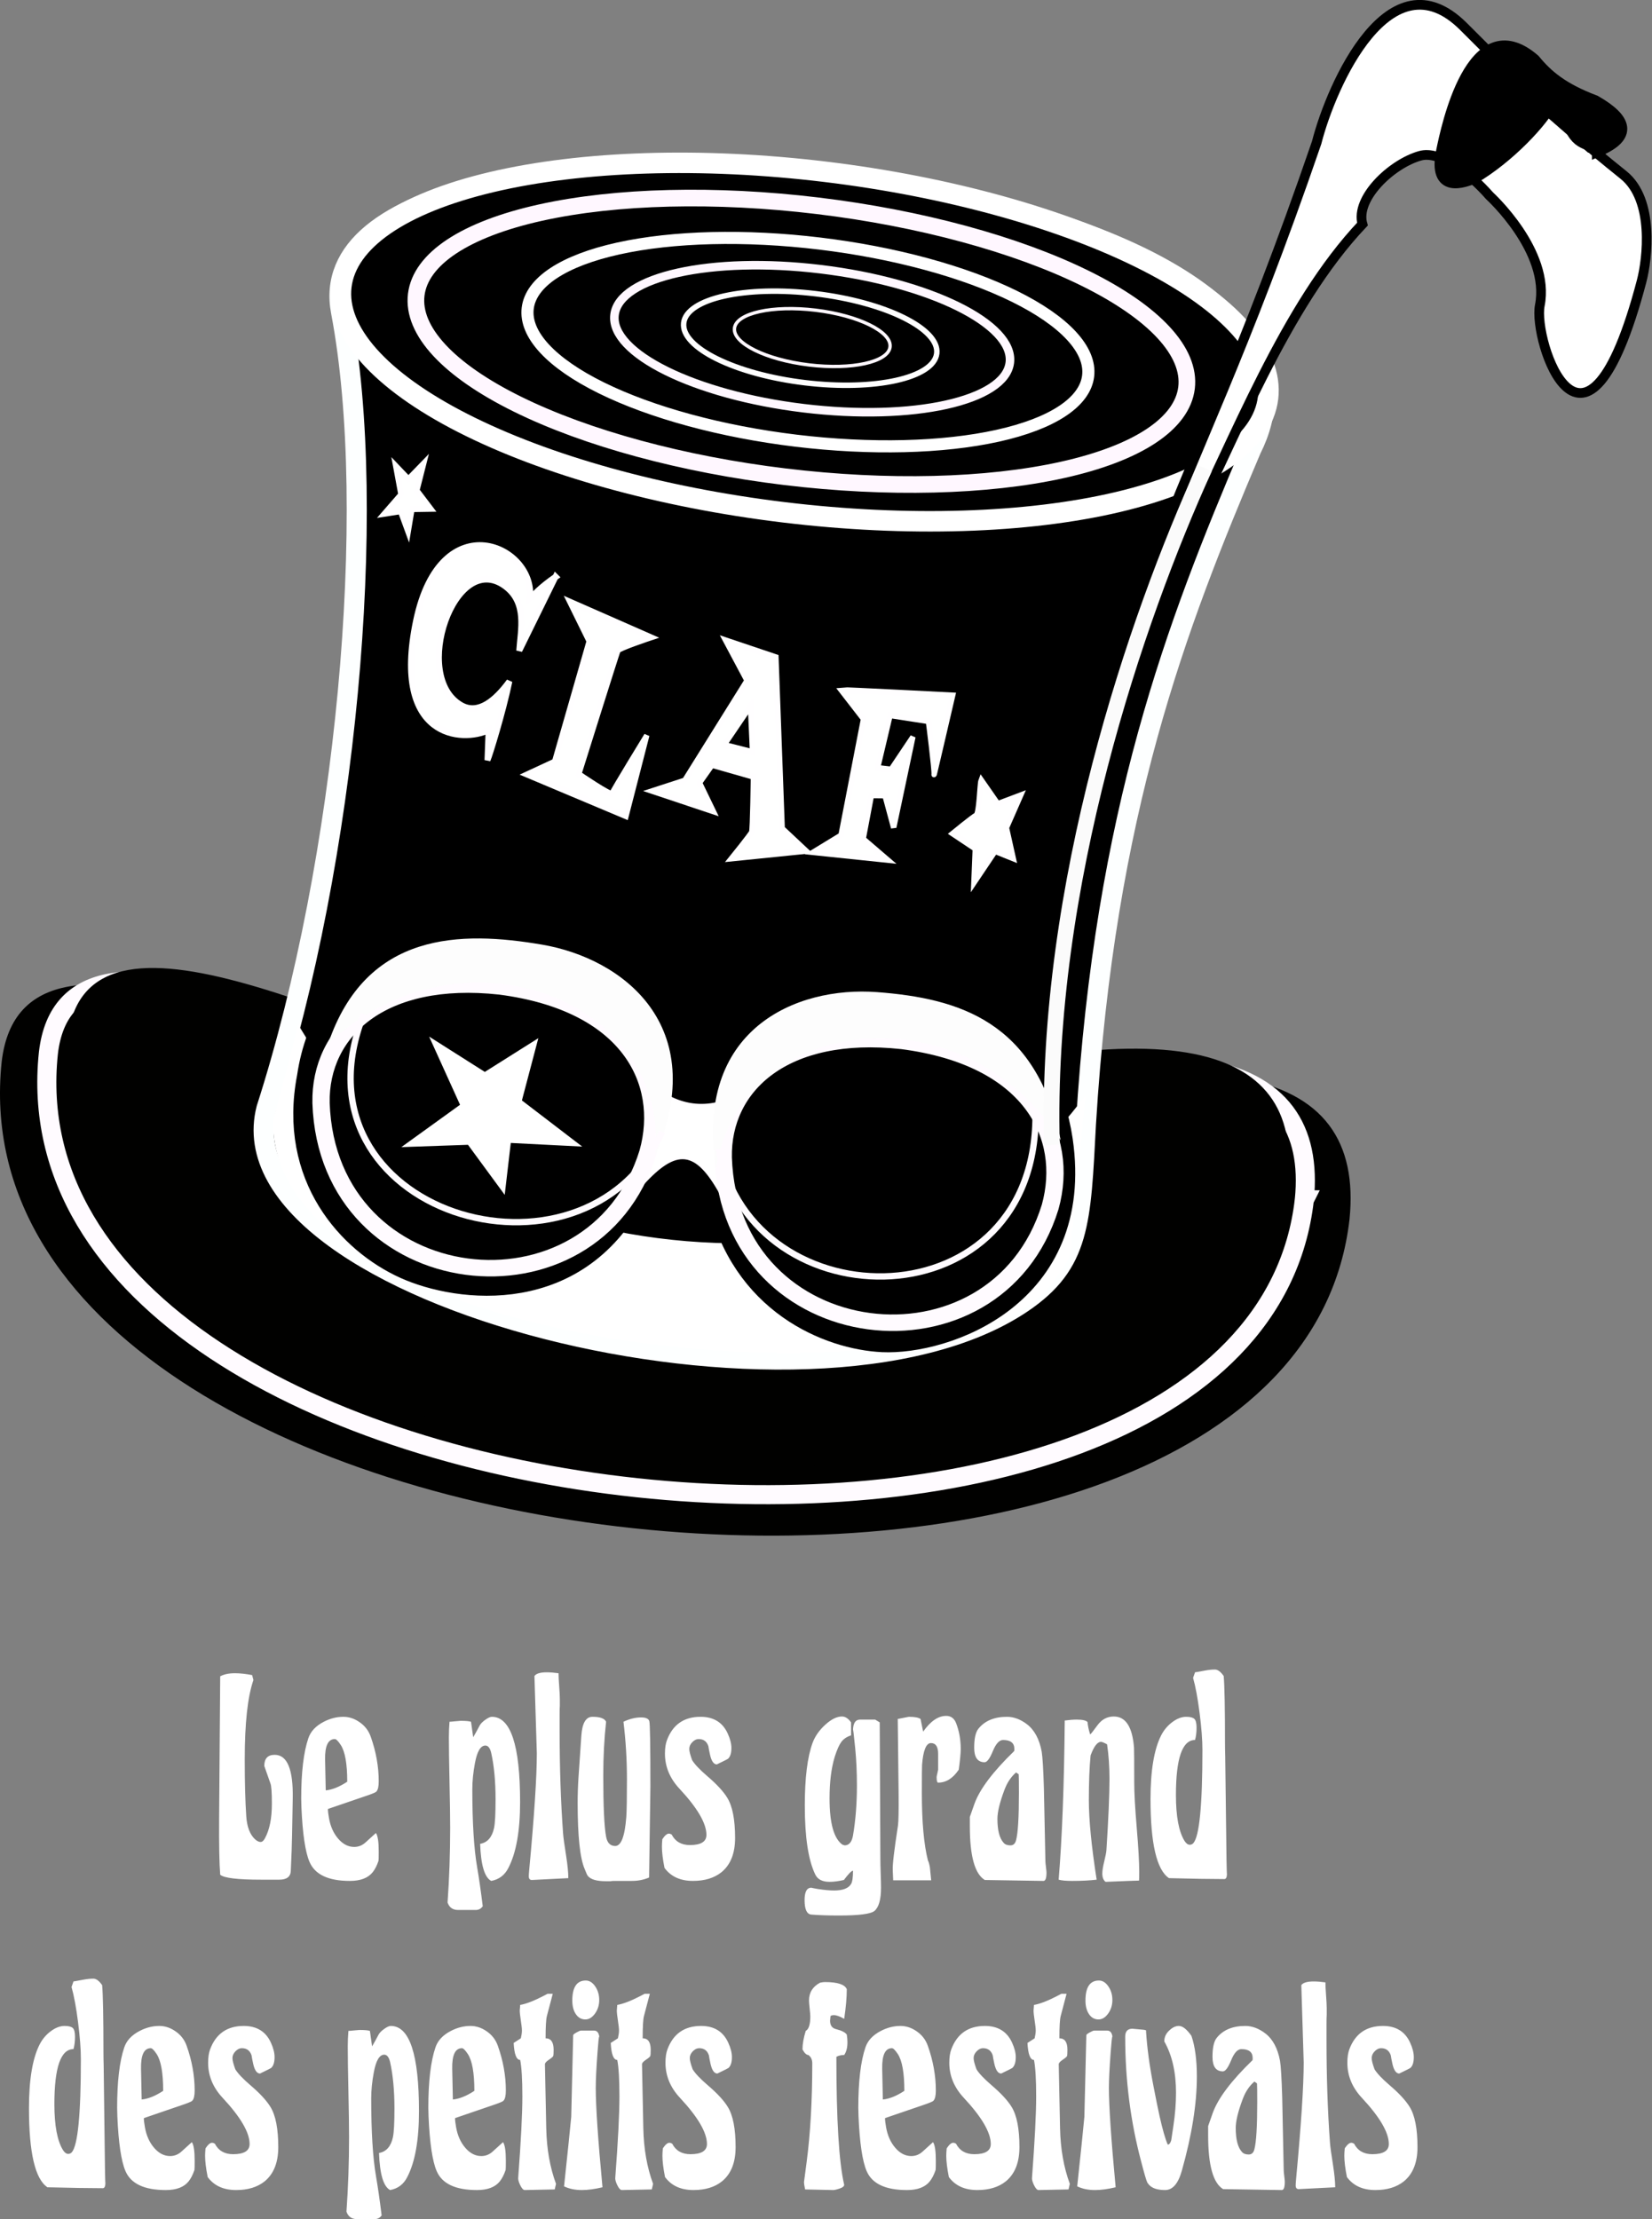 <?xml version="1.0" encoding="UTF-8" standalone="no"?>
<svg xmlns="http://www.w3.org/2000/svg" xmlns:svg="http://www.w3.org/2000/svg" version="1.1" id="svg1" width="3067.375" height="4120.195" viewBox="0 0 3067.375 4120.195">
  <rect x="0" y="0" width="3067.375" height="4120.195" fill="#808080" stroke="none"/>
  <defs id="defs1"></defs>
  <g id="g1" transform="translate(-18.989,4.8762894e-5)">
    <path id="path1" d="m 1894.039,1698.074 c -79.644,701.614 -1954.707,519.633 -1877.476,-218.957 29.839,-257.871 485.148,17.738 776.519,87.789 l 213.492,-231.738 120.055,267.98 c 586.476,-185.035 788.687,-118.277 767.41,94.915 z" style="fill:#010100;fill-opacity:1;fill-rule:nonzero;stroke:none" transform="scale(1.333)"></path>
    <path id="path2" d="M 2096.797,460.015 C 2324.205,982.421 940.528,1611.728 696.52,1064.461 613.334,872.227 1042.687,881.126 1274.551,812.528 l 55.697,-248.066 192.001,138.823 C 1857.418,337.377 2025.652,302.446 2096.8,460.021 v -0.006 z" style="fill:#010100;fill-opacity:1;fill-rule:nonzero;stroke:#fffbff;stroke-width:23.01;stroke-linecap:butt;stroke-linejoin:miter;stroke-miterlimit:4;stroke-dasharray:none;stroke-opacity:1" transform="matrix(1.333,0.77,-0.77,1.333,0,0)"></path>
    <path id="path3" d="m 1808.313,1644.344 c -72.106,635.207 -1769.7,470.449 -1699.778,-198.235 27.012,-233.464 439.231,16.059 703.024,79.481 l 193.285,-209.805 108.691,242.617 c 530.969,-167.523 714.043,-107.086 694.774,85.95 v -0.01 z" style="fill:#010100;fill-opacity:1;fill-rule:nonzero;stroke:none" transform="scale(1.333)"></path>
    <path id="path4" d="m 957.777,991.043 c 62.541,223.966 771.821,23.412 906.496,-252.886 37.169,-76.248 12.695,-119.524 -41.459,-225.86 C 1653.844,173.868 1616.683,-62.47 1588.62,-291.757 1566.298,-684.943 351.886,-120.216 555.086,113.876 c 159.73,185.261 336.415,570.13 402.691,877.167 z" style="fill:#000000;fill-opacity:1;fill-rule:nonzero;stroke:#fdffff;stroke-width:24.239;stroke-linecap:butt;stroke-linejoin:miter;stroke-miterlimit:4;stroke-dasharray:none;stroke-opacity:1" transform="matrix(1.333,0.77,-0.77,1.333,0,0)"></path>
    <path id="path5" d="m 1780.457,554.848 c -7.613,62.906 -82.91,115.007 -209.328,144.843 -126.414,29.832 -293.598,34.957 -464.762,14.247 C 935.199,693.223 774.066,648.367 658.414,589.238 542.766,530.109 482.07,461.551 489.68,398.645 c 7.613,-62.907 82.91,-115.008 209.328,-144.844 126.414,-29.832 293.597,-34.957 464.765,-14.246 171.165,20.715 332.297,65.57 447.95,124.699 115.652,59.129 176.347,127.687 168.734,190.594 z" style="fill:#000000;fill-opacity:0.992;fill-rule:nonzero;stroke:none" transform="scale(1.333)"></path>
    <path id="path6" d="m 1820.935,334.49 c -10e-4,62.906 -67.997,123.237 -189.032,167.719 -121.032,44.479 -285.191,69.469 -456.355,69.471 C 1004.38,571.679 840.223,546.689 719.188,502.207 598.156,457.724 530.16,397.394 530.157,334.488 530.158,271.582 598.154,211.252 719.189,166.769 840.221,122.291 1004.38,97.3 1175.548,97.298 c 171.164,0.001 335.321,24.992 456.356,69.474 121.036,44.482 189.032,104.812 189.031,167.718 z" style="fill:none;stroke:#ffffff;stroke-width:28.311;stroke-linecap:round;stroke-linejoin:round;stroke-miterlimit:4;stroke-dasharray:none;stroke-opacity:1" transform="matrix(1.333,0.161,-0.161,1.333,0,0)"></path>
    <path id="path7" d="M 1009.014,705.273 973.36,811.149 c -3.358,-29.354 -0.27,-67.041 -38.099,-86.192 -86.262,-43.675 -120.181,138.645 -35.662,170.181 27.806,10.375 50.323,-11.645 66.664,-40.124 -1.637,42.718 -10.702,104.325 -12.586,110.505 l -6.119,-41.238 C 912.68,944.874 802.504,951.476 808.949,785.947 815.4,620.422 971.018,666.435 975.83,738.346 c 5.273,-5.024 11.424,-15.388 33.184,-33.073 z" style="fill:#ffffff;fill-opacity:1;fill-rule:nonzero;stroke:#fffeff;stroke-width:9.246;stroke-linecap:butt;stroke-linejoin:miter;stroke-miterlimit:4;stroke-dasharray:none;stroke-opacity:1" transform="matrix(1.201,0.13,-0.229,1.333,0,0)"></path>
    <path id="path8" d="m 1037.623,737.137 132.07,36.665 c 0,0 -45.425,19.134 -46.649,22.795 -1.224,3.659 -27.216,174.993 -27.216,174.993 0,0 54.976,25.536 55.449,21.6 0.468,-3.94 37.594,-84.767 37.594,-84.767 l -10.432,113.353 -161.193,-42.326 38.666,-21.645 21.138,-170.05 z" style="fill:#ffffff;fill-opacity:1;fill-rule:nonzero;stroke:#fffeff;stroke-width:8.363;stroke-linecap:butt;stroke-linejoin:miter;stroke-miterlimit:4;stroke-dasharray:none;stroke-opacity:1" transform="matrix(1.201,0.13,-0.229,1.333,0,0)"></path>
    <path id="path9" d="m 1284.411,766.993 42.508,51.228 -68.76,146.3 -45.86,18.968 96.882,18.64 -27.947,-36.445 14.68,-26.661 65.761,9.957 c 0,0 12.74,72.113 11.741,75.976 -0.998,3.867 -23.899,39.151 -23.899,39.151 l 110.8,-21.315 -41.629,-26.794 -54.187,-233.41 z m 54.368,85.755 15.205,62.952 -45.181,-5.691 z" style="fill:#ffffff;fill-opacity:1;fill-rule:nonzero;stroke:#fffeff;stroke-width:8.363;stroke-linecap:butt;stroke-linejoin:miter;stroke-miterlimit:4;stroke-dasharray:none;stroke-opacity:1" transform="matrix(1.201,0.13,-0.229,1.333,0,0)"></path>
    <path id="path10" d="m 1708.16,920.252 c -1.108,4.834 6.122,45.901 1.278,48.922 -4.847,3.022 -30.525,27.955 -30.525,27.955 l 38.239,17.268 6.815,47.061 24.071,-46.559 28.877,7.167 -18.094,-40.343 13.264,-46.836 -32.744,15.319 z" style="fill:#ffffff;fill-opacity:1;fill-rule:nonzero;stroke:#fffeff;stroke-width:8.363;stroke-linecap:butt;stroke-linejoin:miter;stroke-miterlimit:4;stroke-dasharray:none;stroke-opacity:1" transform="matrix(1.201,0.13,-0.229,1.333,0,0)"></path>
    <path id="path11" d="m 737.954,577.449 22.101,15.86 19.441,-24.237 -3.44,38.795 25.501,22.662 -28.046,3.148 0.16,31.453 -16.705,-26.873 -24.368,5.958 20.546,-29.067 z" style="fill:#ffffff;fill-opacity:1;fill-rule:nonzero;stroke:#fffeff;stroke-width:8.363;stroke-linecap:butt;stroke-linejoin:miter;stroke-miterlimit:4;stroke-dasharray:none;stroke-opacity:1" transform="matrix(1.201,0.13,-0.229,1.333,0,0)"></path>
    <path id="path12" d="m 1472.884,817.816 c 3.085,-0.827 169.857,-9.207 169.857,-9.207 0,0 -7.545,115.335 -7.453,110.307 0.087,-5.032 -22.448,-71.783 -22.448,-71.783 l -59.84,-2.489 -5.239,74.192 20.727,0.193 24.707,-47.886 -5.457,126.531 -21.463,-42.531 -20.767,1.811 -1.152,61.342 41.764,24.586 c 0,0 -113.643,0.412 -113.643,0.412 l 37.363,-27.011 3.84,-162.865 z" style="fill:#ffffff;fill-opacity:1;fill-rule:nonzero;stroke:#fffeff;stroke-width:8.363;stroke-linecap:butt;stroke-linejoin:miter;stroke-miterlimit:4;stroke-dasharray:none;stroke-opacity:1" transform="matrix(1.201,0.13,-0.229,1.333,0,0)"></path>
    <path id="path13" d="M 977.574,997.66 949.671,895.766 c 313.305,170.418 812.018,-78.737 858.535,-392.133 l 57.931,126.542 c 10.725,27.062 17.359,21.665 12.858,59.647 -6.381,197.016 -765.406,550.845 -901.421,307.838 z" style="fill:#ffffff;fill-opacity:1;fill-rule:nonzero;stroke:#ffffff;stroke-width:11.485;stroke-linecap:butt;stroke-linejoin:miter;stroke-miterlimit:4;stroke-dasharray:none;stroke-opacity:1" transform="matrix(1.333,0.77,-0.77,1.333,0,0)"></path>
    <path id="path14" d="m 986.077,931.286 c -50.526,-127.114 32.263,-221.815 118.356,-255.029 103.671,-39.995 231.245,-40.923 267.044,67.924 l 51.175,-22.39 c -28.688,-128.545 68.68,-208.718 150.239,-234.962 65.051,-20.933 154.815,-36.133 231.162,59.854 116.215,147.271 0.448,278.066 -64.474,311.603 -56.305,29.086 -166.916,45.057 -253.759,-50.136 -49.251,-18.194 -69.949,-17.557 -95.952,43.175 11.121,155.126 -123,211.256 -191.966,218.081 -71.843,7.112 -172.362,-23.963 -211.825,-138.12 z" style="fill:none;stroke:#000000;stroke-width:35.182;stroke-linecap:butt;stroke-linejoin:miter;stroke-miterlimit:4;stroke-dasharray:none;stroke-opacity:1" transform="matrix(1.333,0.77,-0.77,1.333,0,0)"></path>
    <path id="path15" d="m -1217.421,1440.34 c 44.147,34.551 90.089,33.382 134.237,-1.163 -6.206,48.736 -10.229,106.065 -12.808,150.506 -39.88,-59.059 -66.815,-59.049 -107.565,-0.353 -3.282,-50.472 -7.351,-98.22 -13.864,-148.99 z" style="fill:#ffffff;fill-opacity:1;fill-rule:nonzero;stroke:#fffbff;stroke-width:2.424;stroke-linecap:butt;stroke-linejoin:miter;stroke-miterlimit:4;stroke-dasharray:none;stroke-opacity:1" transform="matrix(-1.333,-0.164,-0.156,1.27,0,0)"></path>
    <path id="path16" d="m -1658.496,1550.361 c -15.047,-106.042 51.969,-211.615 231.012,-212.851 164.686,2.32 240.023,96.557 225.927,199.605 -41.835,279.691 -412.351,275.587 -456.939,13.246 z" style="fill:#000000;fill-opacity:1;fill-rule:nonzero;stroke:#fffbff;stroke-width:23.921;stroke-linecap:butt;stroke-linejoin:miter;stroke-miterlimit:4;stroke-dasharray:none;stroke-opacity:1" transform="matrix(-1.333,-0.164,-0.156,1.27,0,0)"></path>
    <path id="path17" d="m -1097.41,1543.078 c -15.043,-106.038 51.973,-211.615 231.016,-212.85 164.686,2.32 240.022,96.561 225.927,199.608 -41.835,279.687 -412.352,275.583 -456.943,13.242 z" style="fill:#000000;fill-opacity:1;fill-rule:nonzero;stroke:#fffbff;stroke-width:23.921;stroke-linecap:butt;stroke-linejoin:miter;stroke-miterlimit:4;stroke-dasharray:none;stroke-opacity:1" transform="matrix(-1.333,-0.164,-0.156,1.27,0,0)"></path>
    <path id="path18" d="m 927.23,1608.992 c 20.18,-213.812 -268.48,-330.543 -455.996,-155.027 53.227,-157.328 185.711,-157.289 297.922,-138.207 112.211,19.082 235.289,112.492 158.074,293.234 z" style="fill:#fdfdfd;fill-opacity:1;fill-rule:nonzero;stroke:none" transform="scale(1.333)"></path>
    <path id="path19" d="m 1011.742,1628.211 c 32.145,-212.344 340.469,-255.773 479.957,-40.109 -34.457,-165.676 -142.144,-197.543 -255.64,-206.172 -113.493,-8.633 -255.512,52.226 -224.317,246.281 z" style="fill:#fdfdfd;fill-opacity:1;fill-rule:nonzero;stroke:none" transform="scale(1.333)"></path>
    <path id="path20" d="m 1002.374,833.283 c 37.403,256.081 404.037,168.729 382.566,-56.785" style="fill:none;stroke:#fffbff;stroke-width:7.661;stroke-linecap:butt;stroke-linejoin:miter;stroke-miterlimit:4;stroke-dasharray:none;stroke-opacity:1" transform="matrix(1.333,0.77,-0.77,1.333,0,0)"></path>
    <path id="path21" d="m 1762.256,529.05 c 133.967,220.942 -166.807,394.993 -307.745,230.825" style="fill:none;stroke:#fffbff;stroke-width:7.661;stroke-linecap:butt;stroke-linejoin:miter;stroke-miterlimit:4;stroke-dasharray:none;stroke-opacity:1" transform="matrix(1.333,0.77,-0.77,1.333,0,0)"></path>
    <path id="path22" d="m 1104.657,824.586 62.705,2.594 30.067,-57.109 17.365,63.771 75.216,9.785 -64.273,32.897 21.046,48.759 -57.18,-25.108 -53.743,33.598 29.506,-65.726 z" style="fill:#ffffff;fill-opacity:1;fill-rule:nonzero;stroke:#ffffff;stroke-width:12.345;stroke-linecap:butt;stroke-linejoin:miter;stroke-miterlimit:4;stroke-dasharray:none;stroke-opacity:1" transform="matrix(1.333,0.77,-0.77,1.333,0,0)"></path>
    <path id="path23" d="m -1688.792,-839.246 c 9.688,-24.841 42.484,-82.918 87.046,-84.974 117.129,-5.401 152.176,-15.07 244.56,-29.015 114.304,-17.254 81.414,139.153 55.959,203.106 -74.058,239.625 -95.148,369.742 -123.113,465.807 -18.79,-5.19 -23.082,2.094 -20.802,-11.646 21.623,-130.177 64.434,-284.553 48.224,-410.483 23.821,-18.492 13.557,-74.039 -7.079,-100.31 -13.885,-17.68 -54.506,-17.578 -89.974,-9.688 0,0 -92.072,10.121 -118.136,66.322 -16.982,36.62 -167.603,144.04 -76.685,-89.119 z" style="fill:#ffffff;fill-opacity:1;fill-rule:nonzero;stroke:#000000;stroke-width:10.913;stroke-linecap:butt;stroke-linejoin:miter;stroke-miterlimit:4;stroke-dasharray:none;stroke-opacity:1" transform="matrix(-1.333,-0.972,-0.972,1.333,0,0)"></path>
    <path id="path24" d="m -1562.368,-930.439 c 16.851,-2.2 23.165,14.045 53.888,-12.435 l 20.724,-1.715 c -4.371,24.871 2.791,80.472 20.726,121.922 6.236,9.457 25.574,40.711 45.595,-3.287 10.495,-23.054 68.722,-150.754 -22.798,-143.003 -21.918,5.716 -44.716,7.619 -82.902,-2.93 -40.474,-4.467 -55.513,7.254 -35.23,41.45 v -0.002 z" style="fill:#000000;fill-opacity:1;fill-rule:nonzero;stroke:#000000;stroke-width:14.658;stroke-linecap:butt;stroke-linejoin:miter;stroke-miterlimit:4;stroke-dasharray:none;stroke-opacity:1" transform="matrix(-1.333,-0.972,-0.972,1.333,0,0)"></path>
    <path id="path25" d="m -1561.251,-960.983 c -6.547,2.303 -3.52,14.983 6.732,39.119 l 57.908,-4.905 -0.559,-11.221 c 1.61,-27.079 -39.245,-31.735 -64.081,-22.993 z" style="fill:#000000;fill-opacity:1;fill-rule:nonzero;stroke:#000000;stroke-width:1.606;stroke-linecap:butt;stroke-linejoin:round;stroke-miterlimit:4;stroke-dasharray:none;stroke-opacity:1" transform="matrix(-1.333,-0.972,-0.972,1.333,0,0)"></path>
    <path id="path26" d="m 1707.347,333.946 c 10e-4,50.046 -56.523,98.047 -157.136,133.433 -100.613,35.39 -237.071,55.269 -379.358,55.272 C 1028.565,522.649 892.103,502.767 791.49,467.379 690.88,431.992 634.356,383.992 634.354,333.946 c -0.001,-50.047 56.523,-98.044 157.136,-133.43 100.613,-35.39 237.075,-55.269 379.362,-55.272 142.288,0.002 278.746,19.881 379.36,55.272 100.613,35.387 157.137,83.383 157.135,133.43 z" style="fill:#000000;fill-opacity:1;fill-rule:nonzero;stroke:#fff7ff;stroke-width:23.023;stroke-linecap:round;stroke-linejoin:round;stroke-miterlimit:4;stroke-dasharray:none;stroke-opacity:1" transform="matrix(1.333,0.161,-0.161,1.333,0,0)"></path>
    <path id="path27" d="m 1570.281,334.039 c 10e-4,36.41 -41.121,71.327 -114.321,97.073 -73.196,25.746 -172.473,40.209 -275.99,40.208 -103.518,0 -202.796,-14.464 -275.993,-40.21 -73.197,-25.746 -114.319,-60.665 -114.32,-97.071 0,-36.41 41.121,-71.331 114.321,-97.077 73.197,-25.746 172.473,-40.209 275.99,-40.208 103.518,0 202.796,14.463 275.993,40.209 73.197,25.747 114.319,60.666 114.32,97.076 z" style="fill:#000000;fill-opacity:1;fill-rule:nonzero;stroke:#ffffff;stroke-width:16.75;stroke-linecap:round;stroke-linejoin:round;stroke-miterlimit:4;stroke-dasharray:none;stroke-opacity:1" transform="matrix(1.333,0.161,-0.161,1.333,0,0)"></path>
    <path id="path28" d="m 1460.55,328.658 c 0,53.48 -123.256,96.835 -275.302,96.835 -152.046,-0.003 -275.307,-43.355 -275.306,-96.836 0.002,-53.476 123.257,-96.831 275.303,-96.831 152.05,-0.001 275.307,43.355 275.305,96.832 z" style="fill:#000000;fill-opacity:1;fill-rule:nonzero;stroke:#fff7ff;stroke-width:11.814;stroke-linecap:round;stroke-linejoin:round;stroke-miterlimit:4;stroke-dasharray:none;stroke-opacity:1" transform="matrix(1.333,0.161,-0.161,1.333,0,0)"></path>
    <path id="path29" d="m 1358.697,328.272 c -10e-4,34.231 -78.9,61.984 -176.226,61.983 -97.326,0 -176.227,-27.751 -176.226,-61.985 10e-4,-34.231 78.896,-61.983 176.226,-61.983 97.326,0 176.227,27.751 176.226,61.985 z" style="fill:#000000;fill-opacity:1;fill-rule:nonzero;stroke:#ffffff;stroke-width:7.563;stroke-linecap:round;stroke-linejoin:round;stroke-miterlimit:4;stroke-dasharray:none;stroke-opacity:1" transform="matrix(1.333,0.161,-0.161,1.333,0,0)"></path>
    <path id="path30" d="m 1293.521,327.055 c -10e-4,21.047 -48.509,38.108 -108.35,38.112 -59.837,-10e-4 -108.347,-17.064 -108.345,-38.112 0,-21.046 48.509,-38.108 108.347,-38.107 59.84,-0.004 108.35,17.06 108.348,38.107 z" style="fill:#000000;fill-opacity:1;fill-rule:nonzero;stroke:#fff7ff;stroke-width:4.65;stroke-linecap:round;stroke-linejoin:round;stroke-miterlimit:4;stroke-dasharray:none;stroke-opacity:1" transform="matrix(1.333,0.161,-0.161,1.333,0,0)"></path>
    <path id="path31" d="m 1551.232,-244.026 c 19.353,199.072 84.819,532.115 248.836,798.955" style="fill:none;stroke:#fbfbfb;stroke-width:18.883;stroke-linecap:butt;stroke-linejoin:miter;stroke-miterlimit:4;stroke-dasharray:none;stroke-opacity:1" transform="matrix(1.333,0.77,-0.77,1.333,0,0)"></path>
    <path id="path32" d="m 111.012,-45.678 0.902,-34.78 c 0.812,-28.635 -7.556,-42.952 -25.102,-42.952 -9.68,0 -14.52,3.631 -14.52,10.89 l 8.473,16.937 c 1.406,2.22 2.109,8.872 2.109,19.96 0,14.317 -3.223,25.612 -9.668,33.882 -1.822,2.418 -3.841,3.625 -6.059,3.625 -2.414,0 -5.036,-0.906 -7.863,-2.718 -7.055,-4.64 -11.086,-12.101 -12.094,-22.382 -1.415,-14.723 -2.121,-33.277 -2.121,-55.663 0,-35.489 4.031,-61.399 12.094,-77.733 l -1.805,-4.844 c -9.079,-1.207 -17.048,-1.812 -23.906,-1.812 -8.47,0 -15.325,1.009 -20.566,3.023 L 9.375,-60.193 c -0.205,25.412 0.299,43.461 1.512,54.148 5.241,3.225 24.299,4.836 57.176,4.836 h 25.102 c 10.289,0 15.633,-2.821 16.031,-8.469 1.008,-14.717 1.611,-26.717 1.816,-35.999 z m 120.691,16.945 c 0,-9.478 -1.31,-15.528 -3.926,-18.148 l -14.227,9.07 c -4.635,3.027 -9.979,4.539 -16.031,4.539 -8.268,0 -15.677,-2.671 -22.23,-8.015 -6.557,-5.342 -10.84,-12.048 -12.855,-20.117 -1.008,-4.234 -1.512,-6.955 -1.512,-8.164 0,-0.61 0.1,-0.914 0.305,-0.914 l 56.566,-13.609 c 6.451,-1.615 9.979,-2.723 10.582,-3.328 2.218,-1.615 3.328,-4.943 3.328,-9.984 0,-14.515 -3.732,-29.133 -11.191,-43.858 -3.023,-6.047 -8.47,-10.884 -16.336,-14.515 -6.853,-3.229 -14.109,-4.844 -21.773,-4.844 -9.281,0 -18.357,1.615 -27.223,4.844 -11.095,4.032 -18.255,9.375 -21.48,16.031 -6.656,13.714 -9.984,33.477 -9.984,59.288 0,2.418 0.1,5.239 0.305,8.469 1.617,25.813 5.347,43.558 11.191,53.233 7.459,12.505 26.215,18.758 56.262,18.758 14.719,0 25.304,-2.821 31.758,-8.469 3.226,-2.821 5.947,-6.553 8.168,-11.195 0.202,-0.603 0.305,-3.627 0.305,-9.07 z m -43.863,-68.366 c -10.884,5.042 -20.865,7.865 -29.941,8.469 l -0.902,-29.945 c -0.407,-13.51 4.128,-20.265 13.605,-20.265 1.811,0 4.535,1.917 8.168,5.75 6.047,6.454 9.07,18.451 9.07,35.991 z m 240.782,19.969 c 0,-55.659 -13.107,-83.491 -39.316,-83.491 -2.221,0 -5.247,0.96 -9.082,2.875 -3.829,1.917 -6.451,3.781 -7.863,5.594 -3.023,4.037 -5.543,7.264 -7.559,9.679 l -1.512,1.821 -3.023,-15.125 c -2.625,-0.603 -7.465,-0.906 -14.52,-0.906 -1.008,0 -3.533,0.152 -7.57,0.453 -4.031,0.303 -6.653,0.453 -7.863,0.453 -0.604,5.042 -0.902,10.083 -0.902,15.125 0,9.881 0.299,24.652 0.902,44.312 0.609,19.662 0.914,34.432 0.914,44.312 0,24.808 -1.213,49.209 -3.633,73.202 2.42,4.844 7.26,7.266 14.52,7.266 h 24.797 c 4.037,0 7.266,-1.211 9.68,-3.633 -2.619,-14.923 -5.238,-27.725 -7.863,-38.413 -4.438,-18.15 -6.656,-43.562 -6.656,-76.233 0,-7.863 1.21,-16.332 3.633,-25.406 3.023,-11.494 7.863,-17.242 14.52,-17.242 3.835,0 6.557,2.42 8.168,7.258 4.031,12.709 6.047,27.834 6.047,45.374 0,14.12 -0.703,23.499 -2.109,28.132 -2.83,9.074 -9.281,14.217 -19.359,15.43 1.008,20.772 6.146,32.869 15.422,36.296 10.89,-1.411 18.855,-5.645 23.895,-12.703 10.89,-14.723 16.336,-36.199 16.336,-64.428 z m 16.333,76.225 50.824,-1.812 c 0,-5.447 -1.008,-12.707 -3.023,-21.781 -2.423,-10.687 -3.838,-17.946 -4.242,-21.781 -3.229,-30.853 -4.84,-64.428 -4.84,-100.724 v -15.43 c 0,-4.64 0.1,-7.665 0.305,-9.078 v -6.351 c 0,-2.821 -0.305,-7.056 -0.914,-12.703 -0.604,-5.645 -0.902,-9.879 -0.902,-12.703 -6.252,-0.603 -11.695,-0.906 -16.336,-0.906 -9.07,0 -14.818,1.209 -17.238,3.625 l 3.328,75.624 c 0,22.786 -3.533,60.8 -10.594,114.037 -0.398,3.027 -0.598,5.145 -0.598,6.351 0,2.422 1.409,3.633 4.23,3.633 z m 163.345,-2.422 1.816,-88.928 c 0,-40.333 -0.504,-61.706 -1.512,-64.124 -1.008,-2.422 -4.84,-3.633 -11.496,-3.633 -7.869,0 -16.037,1.413 -24.504,4.234 3.226,18.552 4.84,37.305 4.84,56.256 0,19.161 -0.302,31.465 -0.902,36.906 -2.016,18.959 -7.16,28.437 -15.434,28.437 -6.853,0 -11.086,-3.025 -12.703,-9.078 -2.619,-9.879 -3.926,-29.842 -3.926,-59.889 0,-18.552 1.307,-36.094 3.926,-52.632 -2.016,-3.229 -8.367,-4.844 -19.055,-4.844 -9.07,0 -14.212,6.152 -15.422,18.453 l -3.938,40.53 c -0.806,8.271 -1.207,16.743 -1.207,25.414 0,32.266 3.226,53.742 9.68,64.428 2.42,4.234 3.832,6.454 4.23,6.656 3.835,3.631 12.305,5.445 25.406,5.445 h 6.363 c 1.406,-0.204 3.621,-0.305 6.645,-0.305 h 23.297 c 8.672,0 16.635,-1.108 23.895,-3.328 z m 61.107,3.328 c 16.336,0 29.543,-2.821 39.621,-8.469 12.703,-7.26 19.055,-18.453 19.055,-33.578 0,-17.946 -3.63,-31.053 -10.887,-39.319 -5.446,-6.255 -14.725,-13.314 -27.832,-21.18 -10.688,-6.452 -17.742,-11.694 -21.164,-15.726 -2.625,-5.042 -3.938,-8.67 -3.938,-10.89 0,-2.422 1.409,-4.64 4.23,-6.656 2.827,-2.014 5.754,-3.023 8.777,-3.023 6.858,0 11.394,2.321 13.605,6.961 0.404,2.016 1.113,4.636 2.121,7.859 2.016,6.656 5.241,9.984 9.68,9.984 10.084,-3.427 15.229,-5.241 15.434,-5.445 3.226,-2.014 4.84,-5.544 4.84,-10.586 0,-4.234 -1.717,-8.973 -5.145,-14.219 -7.063,-10.89 -19.67,-16.336 -37.816,-16.336 -23.188,0 -38.818,7.665 -46.887,22.992 -1.813,3.427 -2.719,7.764 -2.719,13.008 0,12.703 6.656,24.096 19.969,34.179 25.201,18.959 37.805,34.084 37.805,45.374 0,6.656 -7.664,9.984 -22.992,9.984 -11.892,0 -20.361,-3.429 -25.406,-10.289 -1.406,-0.603 -2.716,-0.906 -3.926,-0.906 -2.625,0 -5.654,1.816 -9.082,5.445 -0.398,2.824 -0.598,5.243 -0.598,7.258 0,5.449 1.207,12.406 3.621,20.875 8.874,8.469 22.084,12.703 39.633,12.703 z M 931.356,6.657 c 0,-3.229 -0.152,-7.867 -0.457,-13.914 -0.299,-6.051 -0.445,-10.59 -0.445,-13.617 l -0.914,-134.302 -6.352,-2.719 h -20.871 c -6.656,0 -9.984,3.631 -9.984,10.89 0,-3.025 1.011,2.62 3.035,16.937 1.608,11.496 2.414,23.696 2.414,36.601 0,17.744 -1.816,34.078 -5.449,48.999 -1.611,6.454 -5.54,9.679 -11.789,9.679 -0.407,-0.198 -1.318,-0.397 -2.73,-0.601 -12.094,-5.849 -18.141,-20.974 -18.141,-45.374 0,-16.13 2.417,-29.741 7.254,-40.835 3.023,-6.656 6.047,-11.444 9.07,-14.367 3.029,-2.926 7.57,-5.095 13.617,-6.508 v -12.703 c -3.829,-3.833 -8.062,-5.75 -12.703,-5.75 -7.055,0 -14.771,2.675 -23.145,8.024 -8.367,5.344 -14.268,11.243 -17.695,17.695 -7.26,13.912 -10.887,34.381 -10.887,61.405 0,30.855 4.84,53.338 14.52,67.452 3.226,4.84 9.882,7.258 19.969,7.258 5.842,0 12.495,-0.605 19.957,-1.812 6.451,-6.051 10.688,-9.078 12.703,-9.078 0,6.656 -0.908,10.991 -2.719,13.008 -3.627,4.234 -11.49,6.351 -23.59,6.351 -6.252,0 -13.916,-0.503 -22.992,-1.508 -5.039,-0.605 -7.963,-1.009 -8.766,-1.211 -6.258,0 -9.387,4.032 -9.387,12.101 0,9.072 3.129,13.809 9.387,14.21 10.881,0.61 23.584,0.914 38.109,0.914 28.233,0 44.871,-1.514 49.91,-4.539 6.047,-3.631 9.07,-11.193 9.07,-22.687 z M 1042.368,-129.161 c 0,-9.072 -2.118,-17.442 -6.352,-25.109 -2.619,-4.838 -7.254,-7.258 -13.91,-7.258 -11.095,0 -21.782,5.145 -32.063,15.43 l -3.633,-12.406 c -2.821,-1.411 -8.268,-2.117 -16.336,-2.117 l -15.422,2.117 1.207,73.507 c 0.202,16.538 -0.1,26.82 -0.902,30.851 -5.25,23.797 -7.673,38.318 -7.266,43.562 l 0.609,9.984 h 52.934 L 999.419,-13.311 c -0.806,-3.223 -1.711,-5.439 -2.719,-6.648 -5.648,-15.734 -8.473,-37.715 -8.473,-65.944 0,-16.739 0.1,-26.015 0.305,-27.828 1.608,-14.12 5.742,-21.18 12.398,-21.18 6.656,0 9.984,3.53 9.984,10.586 v 15.43 c 0,0.204 -0.357,1.365 -1.066,3.485 -0.703,2.115 -1.055,3.373 -1.055,3.773 0,3.631 0.706,5.445 2.121,5.445 11.086,0 20.663,-4.234 28.734,-12.703 1.811,-9.478 2.719,-16.233 2.719,-20.265 z m 119.484,120.998 c 0,-0.807 -0.255,-2.622 -0.762,-5.445 -0.501,-2.821 -0.75,-4.638 -0.75,-5.445 l -2.121,-71.991 c -0.806,-18.354 -1.813,-30.153 -3.023,-35.398 -3.228,-12.295 -10.084,-21.27 -20.566,-26.921 -9.079,-4.838 -18.357,-7.258 -27.832,-7.258 -17.742,0 -31.052,3.934 -39.926,11.797 -3.829,3.427 -5.742,9.579 -5.742,18.453 0,9.48 4.84,14.219 14.52,14.219 3.422,0 7.248,-3.629 11.484,-10.89 4.233,-7.26 8.977,-10.89 14.227,-10.89 10.482,0 15.726,2.924 15.726,8.773 0,1.209 -0.102,1.915 -0.305,2.117 -29.642,20.166 -48.094,37.408 -55.359,51.726 l -6.352,12.703 v 9.078 c 0,29.24 6.955,46.783 20.871,52.632 l 81.68,0.906 c 2.818,0 4.23,-2.721 4.23,-8.164 z m -42.352,-98.006 3.633,1.812 c 0.202,2.016 0.305,8.168 0.305,18.453 0,23.593 -1.312,38.92 -3.938,45.976 -1.213,3.427 -3.832,5.14 -7.863,5.14 -4.236,0 -7.359,-0.803 -9.375,-2.414 -5.854,-4.436 -8.777,-12.303 -8.777,-23.602 0,-6.65 3.225,-16.025 9.68,-28.124 3.835,-7.26 9.281,-13.008 16.336,-17.242 z m 171.518,97.092 c 0,-9.276 -1.16,-23.593 -3.48,-42.952 -2.32,-19.359 -3.481,-34.08 -3.481,-44.163 0,-20.967 -0.102,-32.36 -0.305,-34.179 -2.221,-20.368 -11.596,-30.554 -28.125,-30.554 -9.281,0 -16.898,2.875 -22.852,8.625 -5.947,5.746 -9.322,8.72 -10.125,8.922 -2.016,-4.436 -3.229,-8.471 -3.633,-12.101 -2.016,-1.608 -7.055,-2.414 -15.117,-2.414 -4.641,0 -10.19,0.303 -16.641,0.906 -0.806,62.515 -3.63,114.44 -8.473,155.778 4.037,0.807 10.292,1.211 18.762,1.211 12.905,0 24.296,-0.404 34.172,-1.211 -7.26,-32.665 -10.887,-58.678 -10.887,-78.037 0,-17.343 0.809,-31.864 2.426,-43.562 4.632,-8.874 9.472,-13.312 14.52,-13.312 1.406,0 4.225,0.807 8.461,2.422 2.218,10.491 3.328,21.785 3.328,33.882 0,15.322 -1.412,38.512 -4.23,69.569 -0.205,2.22 -1.213,5.902 -3.023,11.047 -1.813,5.14 -2.719,9.123 -2.719,11.945 0,3.829 1.512,6.549 4.535,8.164 L 1276.5,0.001 c 7.257,-0.202 11.994,-0.305 14.215,-0.305 0.202,-0.603 0.305,-3.528 0.305,-8.773 z m 122.203,1.821 c 0,2.016 -0.103,0.956 -0.305,-3.18 -0.205,-4.135 -0.305,-7.309 -0.305,-9.523 l -1.816,-101.944 c -0.205,-4.838 -0.305,-9.272 -0.305,-13.304 0,-33.878 -0.604,-55.659 -1.805,-65.343 -4.236,-4.234 -8.271,-6.351 -12.105,-6.351 -4.236,0 -8.672,0.303 -13.312,0.906 l -11.789,1.516 c -1.415,0.204 -2.423,0.305 -3.023,0.305 h 0.293 l -2.719,5.445 c 3.428,8.469 6.451,19.915 9.07,34.335 2.625,14.416 3.938,26.464 3.938,36.14 0,54.25 -4.236,84.7 -12.703,91.35 -1.415,1.011 -3.029,1.516 -4.84,1.516 -2.625,0 -5.048,-1.211 -7.266,-3.633 -8.062,-9.072 -12.094,-24.096 -12.094,-45.069 0,-35.894 8.871,-53.843 26.613,-53.843 1.412,-3.427 2.121,-7.459 2.121,-12.101 0,-4.432 -1.06,-7.303 -3.176,-8.617 -2.118,-1.312 -5.9,-1.969 -11.344,-1.969 -6.252,0 -12.653,1.718 -19.207,5.149 -6.557,3.427 -11.748,7.76 -15.574,12.999 -9.885,13.714 -14.824,34.484 -14.824,62.311 0,43.562 8.569,69.377 25.711,77.444 32.663,0.605 58.374,0.906 77.133,0.906 2.42,0 3.633,-1.814 3.633,-5.445 z M -149.01,295.314 c 0,2.016 -0.103,0.956 -0.305,-3.18 -0.205,-4.135 -0.305,-7.309 -0.305,-9.523 l -1.816,-101.944 c -0.205,-4.838 -0.305,-9.272 -0.305,-13.304 0,-33.878 -0.604,-55.659 -1.805,-65.343 -4.236,-4.234 -8.271,-6.351 -12.105,-6.351 -4.236,0 -8.672,0.303 -13.312,0.906 l -11.789,1.516 c -1.415,0.204 -2.423,0.305 -3.023,0.305 h 0.293 l -2.719,5.445 c 3.428,8.469 6.451,19.915 9.07,34.335 2.625,14.416 3.938,26.464 3.938,36.14 0,54.251 -4.236,84.7 -12.703,91.35 -1.415,1.011 -3.029,1.516 -4.84,1.516 -2.625,0 -5.048,-1.211 -7.266,-3.633 -8.062,-9.072 -12.094,-24.096 -12.094,-45.069 0,-35.894 8.871,-53.843 26.613,-53.843 1.412,-3.427 2.121,-7.459 2.121,-12.101 0,-4.432 -1.061,-7.303 -3.176,-8.617 -2.118,-1.312 -5.9,-1.969 -11.344,-1.969 -6.252,0 -12.653,1.718 -19.207,5.149 -6.557,3.427 -11.748,7.76 -15.574,12.999 -9.885,13.714 -14.824,34.484 -14.824,62.311 0,43.562 8.569,69.377 25.711,77.444 32.663,0.605 58.374,0.906 77.133,0.906 2.42,0 3.633,-1.814 3.633,-5.445 z m 124.318,-21.476 c 0,-9.478 -1.31,-15.528 -3.926,-18.148 l -14.227,9.07 c -4.635,3.027 -9.979,4.539 -16.031,4.539 -8.268,0 -15.677,-2.671 -22.23,-8.015 -6.557,-5.342 -10.84,-12.048 -12.855,-20.117 -1.008,-4.234 -1.512,-6.955 -1.512,-8.164 0,-0.61 0.1,-0.914 0.305,-0.914 l 56.566,-13.609 c 6.451,-1.615 9.979,-2.723 10.582,-3.328 2.218,-1.615 3.328,-4.943 3.328,-9.984 0,-14.515 -3.732,-29.133 -11.191,-43.858 -3.023,-6.047 -8.47,-10.884 -16.336,-14.515 -6.853,-3.229 -14.109,-4.844 -21.773,-4.844 -9.281,0 -18.357,1.615 -27.223,4.844 -11.095,4.032 -18.255,9.375 -21.48,16.031 -6.656,13.714 -9.984,33.477 -9.984,59.288 0,2.418 0.1,5.239 0.305,8.469 1.617,25.813 5.347,43.558 11.191,53.233 7.459,12.505 26.215,18.758 56.262,18.758 14.719,0 25.304,-2.821 31.758,-8.469 3.226,-2.821 5.947,-6.553 8.168,-11.195 0.202,-0.603 0.305,-3.627 0.305,-9.07 z m -43.863,-68.366 c -10.884,5.042 -20.865,7.865 -29.941,8.469 l -0.902,-29.945 c -0.407,-13.51 4.128,-20.265 13.605,-20.265 1.811,0 4.535,1.917 8.168,5.75 6.047,6.454 9.07,18.451 9.07,35.991 z M 33.088,302.572 c 16.336,0 29.543,-2.821 39.621,-8.469 12.703,-7.26 19.055,-18.453 19.055,-33.578 0,-17.946 -3.63,-31.053 -10.887,-39.319 -5.446,-6.255 -14.725,-13.314 -27.832,-21.18 -10.688,-6.452 -17.742,-11.694 -21.164,-15.726 -2.625,-5.042 -3.938,-8.67 -3.938,-10.89 0,-2.422 1.409,-4.64 4.23,-6.656 2.827,-2.014 5.754,-3.023 8.777,-3.023 6.858,0 11.394,2.321 13.605,6.961 0.404,2.016 1.113,4.636 2.121,7.859 2.016,6.656 5.241,9.984 9.68,9.984 10.084,-3.427 15.229,-5.241 15.434,-5.445 3.226,-2.014 4.84,-5.544 4.84,-10.586 0,-4.234 -1.717,-8.973 -5.145,-14.219 -7.063,-10.89 -19.67,-16.336 -37.816,-16.336 -23.188,0 -38.818,7.665 -46.887,22.992 -1.813,3.427 -2.719,7.764 -2.719,13.008 0,12.703 6.656,24.096 19.969,34.179 25.201,18.959 37.805,34.084 37.805,45.374 0,6.656 -7.664,9.984 -22.992,9.984 -11.892,0 -20.361,-3.429 -25.406,-10.289 -1.406,-0.603 -2.716,-0.906 -3.926,-0.906 -2.625,0 -5.654,1.816 -9.082,5.445 -0.398,2.824 -0.598,5.243 -0.598,7.258 0,5.449 1.207,12.406 3.621,20.875 8.874,8.469 22.084,12.703 39.633,12.703 z m 254.689,-77.131 c 0,-55.659 -13.107,-83.491 -39.316,-83.491 -2.221,0 -5.247,0.96 -9.082,2.875 -3.829,1.917 -6.451,3.781 -7.863,5.594 -3.023,4.037 -5.543,7.264 -7.559,9.68 l -1.512,1.821 -3.023,-15.125 c -2.625,-0.603 -7.465,-0.906 -14.52,-0.906 -1.008,0 -3.533,0.152 -7.57,0.453 -4.031,0.303 -6.653,0.453 -7.863,0.453 -0.604,5.042 -0.902,10.083 -0.902,15.125 0,9.881 0.299,24.652 0.902,44.312 0.609,19.662 0.914,34.432 0.914,44.312 0,24.808 -1.213,49.209 -3.633,73.202 2.42,4.844 7.26,7.266 14.52,7.266 h 24.797 c 4.037,0 7.266,-1.211 9.68,-3.633 -2.619,-14.923 -5.238,-27.725 -7.863,-38.413 -4.438,-18.15 -6.656,-43.562 -6.656,-76.233 0,-7.863 1.21,-16.332 3.633,-25.406 3.023,-11.494 7.863,-17.242 14.52,-17.242 3.835,0 6.557,2.42 8.168,7.258 4.031,12.709 6.047,27.834 6.047,45.374 0,14.12 -0.703,23.499 -2.109,28.132 -2.83,9.074 -9.281,14.217 -19.359,15.43 1.008,20.772 6.146,32.869 15.422,36.296 10.89,-1.411 18.855,-5.645 23.895,-12.703 10.89,-14.723 16.336,-36.199 16.336,-64.428 z m 120.996,48.397 c 0,-9.478 -1.31,-15.528 -3.926,-18.148 l -14.227,9.07 c -4.635,3.027 -9.979,4.539 -16.031,4.539 -8.268,0 -15.677,-2.671 -22.23,-8.015 -6.557,-5.342 -10.84,-12.048 -12.855,-20.117 -1.008,-4.234 -1.512,-6.955 -1.512,-8.164 0,-0.61 0.1,-0.914 0.305,-0.914 l 56.566,-13.609 c 6.451,-1.615 9.979,-2.723 10.582,-3.328 2.218,-1.615 3.328,-4.943 3.328,-9.984 0,-14.515 -3.732,-29.133 -11.191,-43.858 -3.023,-6.047 -8.47,-10.884 -16.336,-14.515 -6.853,-3.229 -14.109,-4.844 -21.773,-4.844 -9.281,0 -18.357,1.615 -27.223,4.844 -11.095,4.032 -18.255,9.375 -21.48,16.031 -6.656,13.714 -9.984,33.477 -9.984,59.288 0,2.418 0.1,5.239 0.305,8.469 1.617,25.813 5.347,43.558 11.191,53.233 7.459,12.505 26.215,18.758 56.262,18.758 14.719,0 25.304,-2.821 31.758,-8.469 3.226,-2.821 5.947,-6.553 8.168,-11.195 0.202,-0.603 0.305,-3.627 0.305,-9.07 z m -43.863,-68.366 c -10.884,5.042 -20.865,7.865 -29.941,8.469 l -0.902,-29.945 c -0.407,-13.51 4.128,-20.265 13.605,-20.265 1.811,0 4.535,1.917 8.168,5.75 6.047,6.454 9.07,18.451 9.07,35.991 z m 111.929,96.498 1.816,-5.445 c -8.479,-16.134 -13.017,-34.286 -13.617,-54.452 l -1.816,-62.616 c 0,-1.207 1.811,-2.669 5.438,-4.383 3.633,-1.713 5.651,-2.92 6.059,-3.625 0.404,-0.708 0.609,-2.776 0.609,-6.203 0,-7.464 -3.732,-11.195 -11.191,-11.195 0,-11.29 0.601,-18.552 1.805,-21.781 l 8.168,-21.781 h -7.254 c -1.617,0.61 -3.536,1.316 -5.754,2.117 -13.307,4.844 -24.091,7.768 -32.355,8.773 -0.407,3.631 -0.609,5.445 -0.609,5.445 0,2.016 0.504,5.295 1.512,9.836 1.008,4.537 1.512,7.814 1.512,9.828 0,2.016 -0.504,4.537 -1.512,7.562 l -9.984,4.539 c 0.803,11.088 3.832,16.632 9.082,16.632 2.016,7.262 3.023,19.159 3.023,35.695 0,17.141 -1.919,43.56 -5.754,79.257 -0.398,1.812 0.507,4.333 2.719,7.562 2.218,3.225 4.339,4.836 6.363,4.836 z m 62.001,-185.426 c 0,-5.042 -1.869,-9.476 -5.602,-13.304 -3.727,-3.833 -8.109,-5.75 -13.148,-5.75 -12.501,0 -18.75,6.553 -18.75,19.656 0,5.449 1.658,9.885 4.98,13.312 3.328,3.427 7.714,5.14 13.16,5.14 5.045,0 9.533,-1.913 13.465,-5.742 3.929,-3.833 5.895,-8.271 5.895,-13.312 z m 4.547,183.309 c -6.258,-46.785 -9.387,-79.252 -9.387,-97.405 0,-7.661 0.809,-19.155 2.426,-34.484 1.008,-9.675 1.811,-15.121 2.414,-16.336 0.202,0.204 0.305,1.415 0.305,3.633 0,-5.849 -2.52,-8.773 -7.559,-8.773 H 513.434 c -1.008,0 -3.076,0.608 -6.199,1.821 -3.126,1.209 -4.688,2.115 -4.688,2.719 l -2.719,79.858 c -0.407,3.021 -1.418,10.18 -3.035,21.476 l -0.598,4.234 -6.352,42.343 c 7.055,2.422 15.319,3.633 24.797,3.633 8.273,0 17.854,-0.906 28.746,-2.719 z m 68.663,2.117 1.816,-5.445 c -8.479,-16.134 -13.017,-34.286 -13.617,-54.452 l -1.816,-62.616 c 0,-1.207 1.811,-2.669 5.438,-4.383 3.633,-1.713 5.651,-2.92 6.059,-3.625 0.404,-0.708 0.609,-2.776 0.609,-6.203 0,-7.464 -3.732,-11.195 -11.191,-11.195 0,-11.29 0.601,-18.552 1.805,-21.781 l 8.168,-21.781 h -7.254 c -1.617,0.61 -3.536,1.316 -5.754,2.117 -13.307,4.844 -24.091,7.768 -32.355,8.773 -0.407,3.631 -0.609,5.445 -0.609,5.445 0,2.016 0.504,5.295 1.512,9.836 1.008,4.537 1.512,7.814 1.512,9.828 0,2.016 -0.504,4.537 -1.512,7.562 l -9.984,4.539 c 0.803,11.088 3.832,16.632 9.082,16.632 2.016,7.262 3.023,19.159 3.023,35.695 0,17.141 -1.919,43.56 -5.754,79.257 -0.398,1.812 0.507,4.333 2.719,7.562 2.218,3.225 4.339,4.836 6.363,4.836 z m 58.078,0.601 c 16.336,0 29.543,-2.821 39.621,-8.469 12.703,-7.26 19.055,-18.453 19.055,-33.578 0,-17.946 -3.63,-31.053 -10.887,-39.319 -5.446,-6.255 -14.725,-13.314 -27.832,-21.18 -10.688,-6.452 -17.742,-11.694 -21.164,-15.726 -2.625,-5.042 -3.938,-8.67 -3.938,-10.89 0,-2.422 1.409,-4.64 4.23,-6.656 2.827,-2.014 5.754,-3.023 8.777,-3.023 6.858,0 11.394,2.321 13.605,6.961 0.404,2.016 1.113,4.636 2.121,7.859 2.016,6.656 5.241,9.984 9.68,9.984 10.084,-3.427 15.229,-5.241 15.434,-5.445 3.226,-2.014 4.84,-5.544 4.84,-10.586 0,-4.234 -1.717,-8.973 -5.145,-14.219 -7.063,-10.89 -19.67,-16.336 -37.816,-16.336 -23.188,0 -38.818,7.665 -46.887,22.992 -1.813,3.427 -2.719,7.764 -2.719,13.008 0,12.703 6.656,24.096 19.969,34.179 25.201,18.959 37.805,34.084 37.805,45.374 0,6.656 -7.664,9.984 -22.992,9.984 -11.892,0 -20.361,-3.429 -25.406,-10.289 -1.406,-0.603 -2.716,-0.906 -3.926,-0.906 -2.625,0 -5.654,1.816 -9.082,5.445 -0.398,2.824 -0.598,5.243 -0.598,7.258 0,5.449 1.207,12.406 3.621,20.875 8.874,8.469 22.084,12.703 39.633,12.703 z M 884.587,157.981 c 0,-2.416 -0.302,-4.937 -0.902,-7.562 -2.221,-2.218 -7.365,-4.032 -15.434,-5.445 -5.244,-1.005 -7.863,-3.726 -7.863,-8.164 0,0 0.202,-1.512 0.609,-4.539 1.21,-0.603 2.722,-0.906 4.535,-0.906 3.633,0 8.473,1.211 14.52,3.633 2.42,-11.296 3.633,-20.976 3.633,-29.038 -2.83,-4.64 -13.014,-6.961 -30.551,-6.961 -1.617,0 -3.838,0.204 -6.656,0.61 -10.289,3.829 -15.434,9.675 -15.434,17.538 0,1.215 0.299,3.787 0.902,7.719 0.609,3.934 0.914,6.504 0.914,7.711 0,7.865 -2.118,12.604 -6.352,14.219 -3.023,6.854 -4.535,12.905 -4.535,18.148 2.818,3.631 5.543,5.445 8.168,5.445 3.633,1.812 5.449,4.535 5.449,8.164 0,36.5 -2.625,68.766 -7.875,96.795 l -3.621,19.359 c 0,1.413 0.504,3.835 1.512,7.266 l 39.023,0.601 c 2.016,0 5.089,-0.503 9.223,-1.508 4.131,-1.009 6.199,-2.22 6.199,-3.633 -7.26,-21.781 -10.887,-63.524 -10.887,-125.232 3.023,-1.207 6.65,-1.812 10.887,-1.812 3.023,-3.025 4.535,-7.161 4.535,-12.406 z m 123.111,115.857 c 0,-9.478 -1.31,-15.528 -3.926,-18.148 l -14.227,9.07 c -4.635,3.027 -9.979,4.539 -16.031,4.539 -8.268,0 -15.677,-2.671 -22.23,-8.015 -6.557,-5.342 -10.84,-12.048 -12.855,-20.117 -1.008,-4.234 -1.512,-6.955 -1.512,-8.164 0,-0.61 0.1,-0.914 0.305,-0.914 l 56.566,-13.609 c 6.451,-1.615 9.979,-2.723 10.582,-3.328 2.218,-1.615 3.328,-4.943 3.328,-9.984 0,-14.515 -3.732,-29.133 -11.191,-43.858 -3.023,-6.047 -8.47,-10.884 -16.336,-14.515 -6.853,-3.229 -14.109,-4.844 -21.773,-4.844 -9.281,0 -18.357,1.615 -27.223,4.844 -11.095,4.032 -18.255,9.375 -21.48,16.031 -6.656,13.714 -9.984,33.477 -9.984,59.288 0,2.418 0.1,5.239 0.305,8.469 1.617,25.813 5.347,43.558 11.191,53.233 7.459,12.505 26.215,18.758 56.262,18.758 14.719,0 25.304,-2.821 31.758,-8.469 3.226,-2.821 5.947,-6.553 8.168,-11.195 0.202,-0.603 0.305,-3.627 0.305,-9.07 z m -43.863,-68.366 c -10.884,5.042 -20.865,7.865 -29.941,8.469 l -0.902,-29.945 c -0.407,-13.51 4.128,-20.265 13.605,-20.265 1.811,0 4.535,1.917 8.168,5.75 6.047,6.454 9.07,18.451 9.07,35.991 z m 101.643,97.1 c 16.336,0 29.543,-2.821 39.621,-8.469 12.703,-7.26 19.055,-18.453 19.055,-33.578 0,-17.946 -3.63,-31.053 -10.887,-39.319 -5.446,-6.255 -14.725,-13.314 -27.832,-21.18 -10.688,-6.452 -17.742,-11.694 -21.164,-15.726 -2.625,-5.042 -3.938,-8.67 -3.938,-10.89 0,-2.422 1.409,-4.64 4.231,-6.656 2.827,-2.014 5.754,-3.023 8.777,-3.023 6.858,0 11.394,2.321 13.605,6.961 0.404,2.016 1.113,4.636 2.121,7.859 2.016,6.656 5.241,9.984 9.68,9.984 10.084,-3.427 15.229,-5.241 15.434,-5.445 3.226,-2.014 4.84,-5.544 4.84,-10.586 0,-4.234 -1.717,-8.973 -5.144,-14.219 -7.064,-10.89 -19.67,-16.336 -37.816,-16.336 -23.189,0 -38.818,7.665 -46.887,22.992 -1.813,3.427 -2.719,7.764 -2.719,13.008 0,12.703 6.656,24.096 19.969,34.179 25.201,18.959 37.805,34.084 37.805,45.374 0,6.656 -7.664,9.984 -22.992,9.984 -11.892,0 -20.361,-3.429 -25.406,-10.289 -1.406,-0.603 -2.716,-0.906 -3.926,-0.906 -2.625,0 -5.654,1.816 -9.082,5.445 -0.398,2.824 -0.598,5.243 -0.598,7.258 0,5.449 1.207,12.406 3.621,20.875 8.874,8.469 22.084,12.703 39.633,12.703 z m 127.046,-0.601 1.817,-5.445 c -8.479,-16.134 -13.017,-34.286 -13.617,-54.452 l -1.816,-62.616 c 0,-1.207 1.81,-2.669 5.438,-4.383 3.633,-1.713 5.651,-2.92 6.059,-3.625 0.404,-0.708 0.609,-2.776 0.609,-6.203 0,-7.464 -3.732,-11.195 -11.191,-11.195 0,-11.29 0.601,-18.552 1.805,-21.781 l 8.168,-21.781 h -7.254 c -1.617,0.61 -3.536,1.316 -5.754,2.117 -13.307,4.844 -24.091,7.768 -32.355,8.773 -0.407,3.631 -0.609,5.445 -0.609,5.445 0,2.016 0.504,5.295 1.512,9.836 1.008,4.537 1.512,7.814 1.512,9.828 0,2.016 -0.504,4.537 -1.512,7.562 l -9.984,4.539 c 0.803,11.088 3.832,16.632 9.082,16.632 2.016,7.262 3.023,19.159 3.023,35.695 0,17.141 -1.919,43.56 -5.754,79.257 -0.398,1.812 0.507,4.333 2.719,7.562 2.218,3.225 4.339,4.836 6.363,4.836 z m 61.096,-185.426 c 0,-5.042 -1.869,-9.476 -5.602,-13.304 -3.727,-3.833 -8.109,-5.75 -13.148,-5.75 -12.501,0 -18.75,6.553 -18.75,19.656 0,5.449 1.658,9.885 4.98,13.312 3.328,3.427 7.714,5.14 13.16,5.14 5.045,0 9.533,-1.913 13.465,-5.742 3.929,-3.833 5.895,-8.271 5.895,-13.312 z m 4.547,183.309 c -6.258,-46.785 -9.387,-79.252 -9.387,-97.405 0,-7.661 0.809,-19.155 2.426,-34.484 1.008,-9.675 1.81,-15.121 2.414,-16.336 0.202,0.204 0.305,1.415 0.305,3.633 0,-5.849 -2.519,-8.773 -7.559,-8.773 h -18.152 c -1.008,0 -3.076,0.608 -6.199,1.821 -3.126,1.209 -4.688,2.115 -4.688,2.719 l -2.719,79.858 c -0.407,3.021 -1.418,10.18 -3.035,21.476 l -0.598,4.234 -6.351,42.343 c 7.055,2.422 15.319,3.633 24.797,3.633 8.274,0 17.854,-0.906 28.746,-2.719 z M 1371.29,191.558 c 0,-16.332 -2.519,-29.642 -7.559,-39.929 -6.454,-6.452 -12.302,-9.68 -17.543,-9.68 -4.439,0 -8.774,1.413 -13.008,4.234 -4.846,3.027 -7.266,6.656 -7.266,10.89 10.89,13.51 16.336,30.249 16.336,50.218 0,10.281 -1.213,21.068 -3.633,32.358 l -3.023,14.219 c -1.213,2.824 -2.824,4.234 -4.84,4.234 -3.431,-5.441 -7.263,-14.82 -11.496,-28.132 -2.221,-7.056 -5.039,-16.834 -8.461,-29.335 -5.446,-19.561 -8.877,-37.41 -10.289,-53.546 0.803,-0.801 -0.809,-1.304 -4.84,-1.508 l -14.215,-0.906 c -6.656,0 -9.984,2.62 -9.984,7.859 0,42.349 7.459,83.186 22.383,122.514 4.233,11.496 7.058,18.251 8.473,20.265 0.601,0.605 1.201,1.159 1.805,1.664 0.609,0.5 0.914,0.75 0.914,0.75 4.436,3.229 11.795,4.844 22.078,4.844 10.491,0 18.258,-6.351 23.297,-19.054 13.913,-34.686 20.871,-65.339 20.871,-91.959 z m 122.508,102.85 c 0,-0.807 -0.255,-2.622 -0.762,-5.445 -0.501,-2.821 -0.75,-4.638 -0.75,-5.445 l -2.121,-71.991 c -0.806,-18.354 -1.813,-30.153 -3.023,-35.398 -3.228,-12.295 -10.084,-21.27 -20.566,-26.921 -9.079,-4.838 -18.357,-7.258 -27.832,-7.258 -17.742,0 -31.052,3.934 -39.926,11.797 -3.829,3.427 -5.742,9.579 -5.742,18.453 0,9.48 4.84,14.219 14.52,14.219 3.422,0 7.248,-3.629 11.484,-10.89 4.233,-7.26 8.977,-10.89 14.227,-10.89 10.482,0 15.726,2.924 15.726,8.773 0,1.209 -0.102,1.915 -0.305,2.117 -29.642,20.166 -48.094,37.408 -55.359,51.726 l -6.352,12.703 v 9.078 c 0,29.24 6.955,46.783 20.871,52.632 l 81.68,0.906 c 2.818,0 4.231,-2.721 4.231,-8.164 z m -42.352,-98.006 3.633,1.812 c 0.202,2.016 0.305,8.168 0.305,18.453 0,23.593 -1.312,38.92 -3.938,45.976 -1.213,3.427 -3.832,5.14 -7.863,5.14 -4.236,0 -7.359,-0.803 -9.375,-2.414 -5.854,-4.436 -8.777,-12.303 -8.777,-23.602 0,-6.65 3.226,-16.025 9.68,-28.124 3.835,-7.26 9.281,-13.008 16.336,-17.242 z m 61.708,105.264 50.824,-1.812 c 0,-5.447 -1.008,-12.707 -3.023,-21.781 -2.423,-10.687 -3.838,-17.946 -4.242,-21.781 -3.228,-30.853 -4.84,-64.428 -4.84,-100.724 v -15.43 c 0,-4.64 0.1,-7.665 0.305,-9.078 v -6.351 c 0,-2.821 -0.305,-7.056 -0.914,-12.703 -0.604,-5.645 -0.902,-9.879 -0.902,-12.703 -6.252,-0.603 -11.695,-0.906 -16.336,-0.906 -9.07,0 -14.818,1.209 -17.238,3.625 l 3.328,75.624 c 0,22.786 -3.533,60.8 -10.594,114.037 -0.398,3.027 -0.598,5.145 -0.598,6.351 0,2.422 1.409,3.633 4.231,3.633 z m 106.781,0.906 c 16.336,0 29.543,-2.821 39.621,-8.469 12.703,-7.26 19.055,-18.453 19.055,-33.578 0,-17.946 -3.63,-31.053 -10.887,-39.319 -5.446,-6.255 -14.725,-13.314 -27.832,-21.18 -10.688,-6.452 -17.742,-11.694 -21.164,-15.726 -2.625,-5.042 -3.938,-8.67 -3.938,-10.89 0,-2.422 1.409,-4.64 4.231,-6.656 2.827,-2.014 5.754,-3.023 8.777,-3.023 6.858,0 11.394,2.321 13.605,6.961 0.404,2.016 1.113,4.636 2.121,7.859 2.016,6.656 5.241,9.984 9.68,9.984 10.084,-3.427 15.229,-5.241 15.434,-5.445 3.226,-2.014 4.84,-5.544 4.84,-10.586 0,-4.234 -1.717,-8.973 -5.144,-14.219 -7.064,-10.89 -19.67,-16.336 -37.816,-16.336 -23.189,0 -38.818,7.665 -46.887,22.992 -1.813,3.427 -2.719,7.764 -2.719,13.008 0,12.703 6.656,24.096 19.969,34.179 25.201,18.959 37.805,34.084 37.805,45.374 0,6.656 -7.664,9.984 -22.992,9.984 -11.892,0 -20.361,-3.429 -25.406,-10.289 -1.406,-0.603 -2.716,-0.906 -3.926,-0.906 -2.625,0 -5.654,1.816 -9.082,5.445 -0.398,2.824 -0.598,5.243 -0.598,7.258 0,5.449 1.207,12.406 3.621,20.875 8.874,8.469 22.084,12.703 39.633,12.703 z m 0,0" style="fill:#ffffff;fill-opacity:1;fill-rule:nonzero;stroke:none" aria-label="Le plus grand &#10;des petits festivals" transform="matrix(1.333,0,0,1.897,413.34,3492.361)"></path>
  </g>
</svg>
